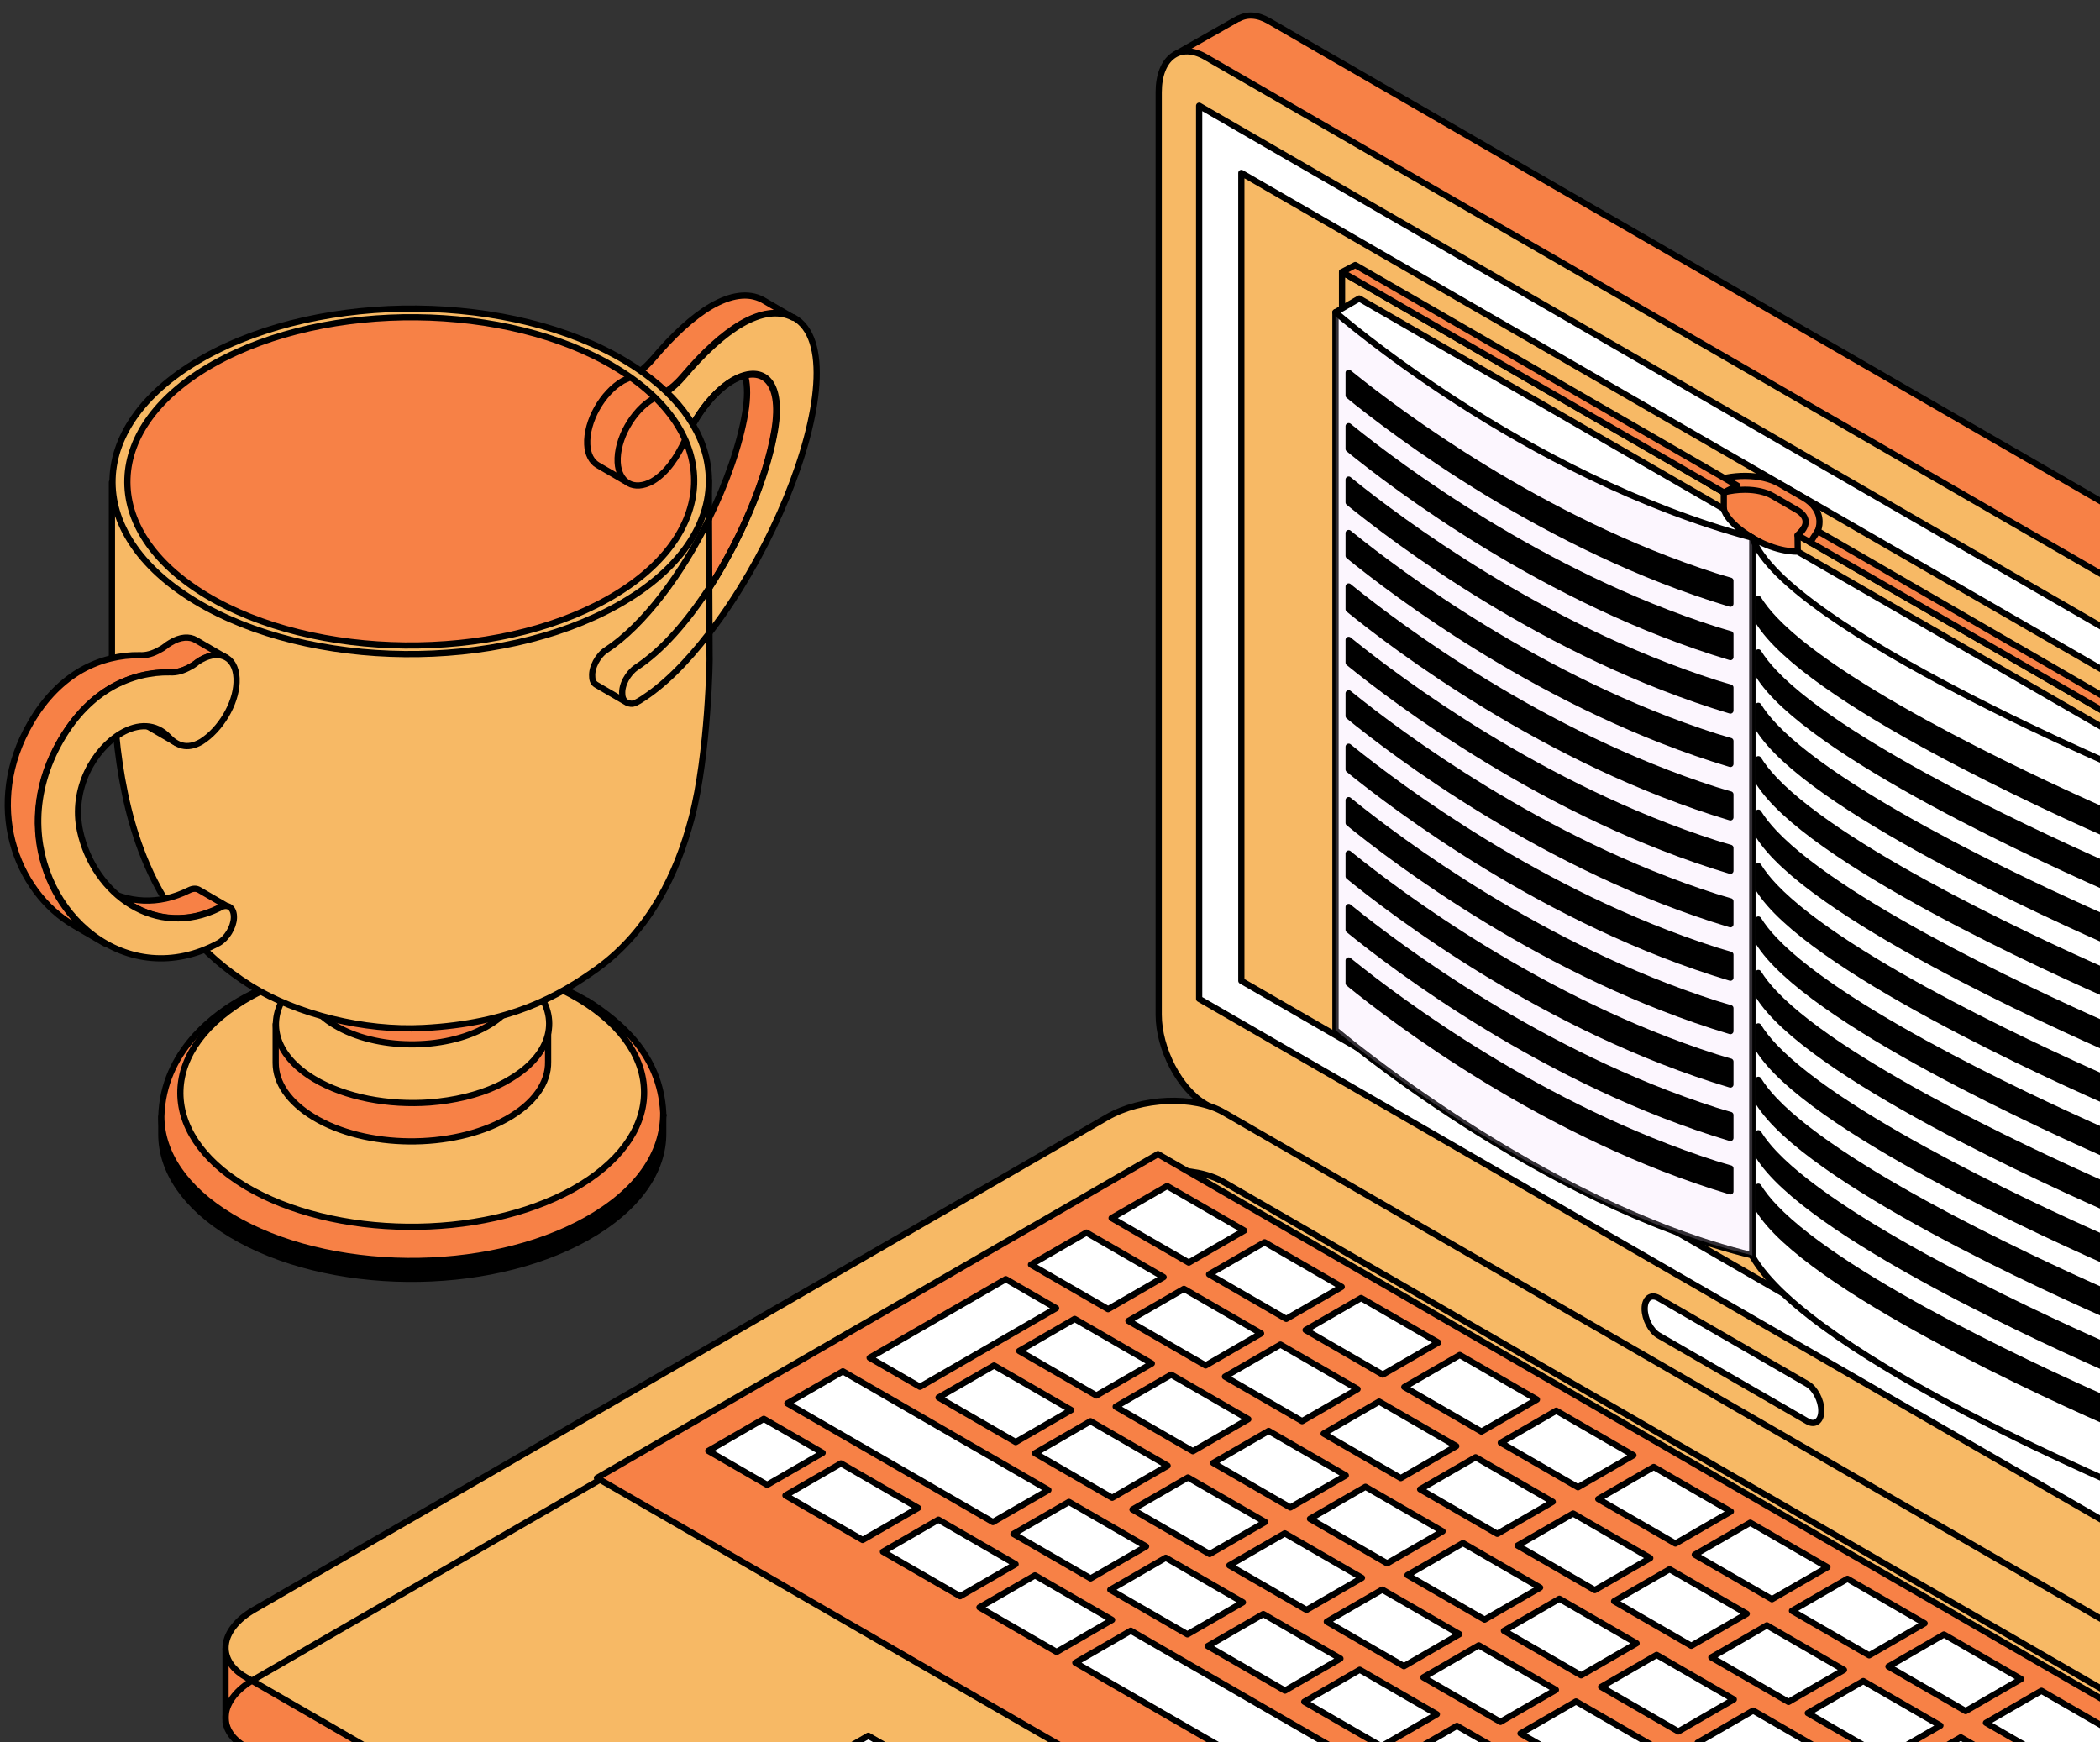 <?xml version="1.0" encoding="UTF-8"?> <svg xmlns="http://www.w3.org/2000/svg" width="135" height="112" viewBox="0 0 135 112" fill="none"><rect x="0" y="0" width="135" height="112" fill="#333333" stroke="none"/><path d="M75.598 3.469L79.619 1.182L79.623 1.203C80.149 0.907 80.823 0.918 81.565 1.347L155.815 44.215C157.47 45.17 158.822 47.757 158.822 49.962V109.264C158.822 110.521 158.373 111.376 157.689 111.717L157.709 111.729L153.77 113.961L154.021 110.501L81.566 68.668C79.911 67.713 78.558 65.127 78.558 62.922V6.518L75.598 3.469Z" fill="#F78146" stroke="black" stroke-width="0.4" stroke-miterlimit="10" stroke-linecap="round" stroke-linejoin="round"></path><path d="M77.495 70.983L151.745 113.851C153.399 114.806 154.752 113.783 154.752 111.577V52.274C154.752 50.068 153.398 47.482 151.745 46.528L77.495 3.659C75.841 2.703 74.488 3.726 74.488 5.933V65.236C74.488 67.441 75.842 70.027 77.495 70.983Z" fill="#F7B965" stroke="black" stroke-width="0.4" stroke-miterlimit="10" stroke-linecap="round" stroke-linejoin="round"></path><path d="M77.088 64.217L152.152 107.555V50.136L77.088 6.797V64.217Z" fill="white" stroke="black" stroke-width="0.4" stroke-miterlimit="10" stroke-linecap="round" stroke-linejoin="round"></path><path d="M106.628 85.858L116.186 91.376C116.681 91.662 117.086 91.356 117.086 90.696C117.086 90.037 116.681 89.263 116.186 88.978L106.628 83.459C106.133 83.174 105.728 83.48 105.728 84.139C105.728 84.799 106.133 85.572 106.628 85.858Z" fill="white" stroke="black" stroke-width="0.4" stroke-miterlimit="10" stroke-linecap="round" stroke-linejoin="round"></path><path d="M79.8 11.119L149.541 51.368V103.308L79.8 63.059V11.119Z" fill="#F7B965" stroke="black" stroke-width="0.4" stroke-miterlimit="10" stroke-linecap="round" stroke-linejoin="round"></path><path d="M14.499 106.002L19.422 105.784V106.235L71.169 76.359C73.38 75.082 76.755 74.942 78.67 76.047L146.738 115.347V114.539H151.662V119.464H151.655C151.593 120.276 150.989 121.118 149.842 121.781L95.003 153.442C92.792 154.718 89.416 154.858 87.502 153.753L15.791 112.351C15.022 111.907 14.585 111.325 14.499 110.706V106.002Z" fill="#F78146" stroke="black" stroke-width="0.4" stroke-miterlimit="10" stroke-linecap="round" stroke-linejoin="round"></path><path d="M15.793 107.824L87.503 149.225C89.418 150.33 92.794 150.191 95.004 148.914L149.843 117.253C152.055 115.976 152.297 114.028 150.382 112.922L78.671 71.52C76.757 70.415 73.382 70.555 71.17 71.831L16.331 103.492C14.12 104.769 13.878 106.718 15.793 107.824Z" fill="#F7B965" stroke="black" stroke-width="0.4" stroke-miterlimit="10" stroke-linecap="round" stroke-linejoin="round"></path><path d="M151.413 120.251C151.969 119.224 151.643 118.131 150.382 117.403L78.671 76C76.757 74.895 73.382 75.035 71.17 76.312L16.331 107.973C14.12 109.249 13.878 111.199 15.793 112.304" stroke="black" stroke-width="0.4" stroke-miterlimit="10" stroke-linecap="round" stroke-linejoin="round"></path><path d="M38.378 95.02L109.445 136.05L145.506 115.231L74.439 74.2L38.378 95.02Z" fill="#F78146" stroke="black" stroke-width="0.4" stroke-miterlimit="10" stroke-linecap="round" stroke-linejoin="round"></path><path d="M42.367 119.364L67.513 133.883L80.967 126.115L55.82 111.597L42.367 119.364Z" fill="white" stroke="black" stroke-width="0.4" stroke-miterlimit="10" stroke-linecap="round" stroke-linejoin="round"></path><path d="M67.893 84.107L64.657 82.239L55.905 87.292L59.14 89.159L67.893 84.107Z" fill="white" stroke="black" stroke-width="0.4" stroke-miterlimit="10" stroke-linecap="round" stroke-linejoin="round"></path><path d="M67.398 95.796L54.182 88.165L50.615 90.224L63.831 97.856L67.398 95.796Z" fill="white" stroke="black" stroke-width="0.4" stroke-miterlimit="10" stroke-linecap="round" stroke-linejoin="round"></path><path d="M136.195 111.566L131.236 108.703L127.668 110.762L132.628 113.626L136.195 111.566Z" fill="white" stroke="black" stroke-width="0.4" stroke-miterlimit="10" stroke-linecap="round" stroke-linejoin="round"></path><path d="M131.01 114.56L126.049 111.696L122.482 113.756L127.442 116.62L131.01 114.56Z" fill="white" stroke="black" stroke-width="0.4" stroke-miterlimit="10" stroke-linecap="round" stroke-linejoin="round"></path><path d="M129.928 107.948L124.967 105.084L121.4 107.144L126.361 110.008L129.928 107.948Z" fill="white" stroke="black" stroke-width="0.4" stroke-miterlimit="10" stroke-linecap="round" stroke-linejoin="round"></path><path d="M124.742 110.942L119.782 108.078L116.215 110.137L121.175 113.001L124.742 110.942Z" fill="white" stroke="black" stroke-width="0.4" stroke-miterlimit="10" stroke-linecap="round" stroke-linejoin="round"></path><path d="M123.727 104.367L118.766 101.503L115.198 103.563L120.159 106.426L123.727 104.367Z" fill="white" stroke="black" stroke-width="0.4" stroke-miterlimit="10" stroke-linecap="round" stroke-linejoin="round"></path><path d="M118.541 107.361L113.581 104.497L110.014 106.556L114.974 109.421L118.541 107.361Z" fill="white" stroke="black" stroke-width="0.4" stroke-miterlimit="10" stroke-linecap="round" stroke-linejoin="round"></path><path d="M117.477 100.759L112.516 97.895L108.949 99.954L113.91 102.818L117.477 100.759Z" fill="white" stroke="black" stroke-width="0.4" stroke-miterlimit="10" stroke-linecap="round" stroke-linejoin="round"></path><path d="M112.291 103.752L107.331 100.889L103.764 102.948L108.724 105.812L112.291 103.752Z" fill="white" stroke="black" stroke-width="0.4" stroke-miterlimit="10" stroke-linecap="round" stroke-linejoin="round"></path><path d="M111.271 97.178L106.312 94.313L102.745 96.374L107.705 99.237L111.271 97.178Z" fill="white" stroke="black" stroke-width="0.4" stroke-miterlimit="10" stroke-linecap="round" stroke-linejoin="round"></path><path d="M106.088 100.172L101.127 97.307L97.56 99.367L102.521 102.231L106.088 100.172Z" fill="white" stroke="black" stroke-width="0.4" stroke-miterlimit="10" stroke-linecap="round" stroke-linejoin="round"></path><path d="M105.006 93.559L100.045 90.696L96.478 92.755L101.439 95.619L105.006 93.559Z" fill="white" stroke="black" stroke-width="0.4" stroke-miterlimit="10" stroke-linecap="round" stroke-linejoin="round"></path><path d="M99.82 96.553L94.861 93.689L91.293 95.749L96.253 98.613L99.82 96.553Z" fill="white" stroke="black" stroke-width="0.4" stroke-miterlimit="10" stroke-linecap="round" stroke-linejoin="round"></path><path d="M117.662 112.841L112.702 109.977L109.134 112.037L114.095 114.9L117.662 112.841Z" fill="white" stroke="black" stroke-width="0.4" stroke-miterlimit="10" stroke-linecap="round" stroke-linejoin="round"></path><path d="M111.459 109.259L106.498 106.396L102.931 108.455L107.892 111.32L111.459 109.259Z" fill="white" stroke="black" stroke-width="0.4" stroke-miterlimit="10" stroke-linecap="round" stroke-linejoin="round"></path><path d="M106.273 112.254L101.314 109.39L97.747 111.449L102.706 114.313L106.273 112.254Z" fill="white" stroke="black" stroke-width="0.4" stroke-miterlimit="10" stroke-linecap="round" stroke-linejoin="round"></path><path d="M105.209 105.652L100.248 102.788L96.681 104.847L101.642 107.711L105.209 105.652Z" fill="white" stroke="black" stroke-width="0.4" stroke-miterlimit="10" stroke-linecap="round" stroke-linejoin="round"></path><path d="M100.023 108.645L95.064 105.782L91.497 107.841L96.457 110.704L100.023 108.645Z" fill="white" stroke="black" stroke-width="0.4" stroke-miterlimit="10" stroke-linecap="round" stroke-linejoin="round"></path><path d="M99.008 102.07L94.047 99.206L90.48 101.266L95.439 104.13L99.008 102.07Z" fill="white" stroke="black" stroke-width="0.4" stroke-miterlimit="10" stroke-linecap="round" stroke-linejoin="round"></path><path d="M93.82 105.064L88.861 102.2L85.293 104.26L90.253 107.123L93.82 105.064Z" fill="white" stroke="black" stroke-width="0.4" stroke-miterlimit="10" stroke-linecap="round" stroke-linejoin="round"></path><path d="M92.74 98.452L87.779 95.588L84.212 97.648L89.173 100.512L92.74 98.452Z" fill="white" stroke="black" stroke-width="0.4" stroke-miterlimit="10" stroke-linecap="round" stroke-linejoin="round"></path><path d="M87.555 101.445L82.594 98.582L79.027 100.641L83.988 103.506L87.555 101.445Z" fill="white" stroke="black" stroke-width="0.4" stroke-miterlimit="10" stroke-linecap="round" stroke-linejoin="round"></path><path d="M86.516 94.858L81.556 91.995L77.989 94.054L82.949 96.918L86.516 94.858Z" fill="white" stroke="black" stroke-width="0.4" stroke-miterlimit="10" stroke-linecap="round" stroke-linejoin="round"></path><path d="M81.33 97.852L76.369 94.989L72.802 97.048L77.763 99.912L81.33 97.852Z" fill="white" stroke="black" stroke-width="0.4" stroke-miterlimit="10" stroke-linecap="round" stroke-linejoin="round"></path><path d="M98.621 113.823L93.661 110.959L90.094 113.019L95.054 115.883L98.621 113.823Z" fill="white" stroke="black" stroke-width="0.4" stroke-miterlimit="10" stroke-linecap="round" stroke-linejoin="round"></path><path d="M92.371 110.214L87.411 107.351L83.844 109.41L88.804 112.274L92.371 110.214Z" fill="white" stroke="black" stroke-width="0.4" stroke-miterlimit="10" stroke-linecap="round" stroke-linejoin="round"></path><path d="M86.17 106.633L81.21 103.77L77.642 105.829L82.603 108.692L86.17 106.633Z" fill="white" stroke="black" stroke-width="0.4" stroke-miterlimit="10" stroke-linecap="round" stroke-linejoin="round"></path><path d="M79.902 103.016L74.942 100.151L71.374 102.21L76.334 105.075L79.902 103.016Z" fill="white" stroke="black" stroke-width="0.4" stroke-miterlimit="10" stroke-linecap="round" stroke-linejoin="round"></path><path d="M73.678 99.422L68.717 96.559L65.15 98.618L70.111 101.481L73.678 99.422Z" fill="white" stroke="black" stroke-width="0.4" stroke-miterlimit="10" stroke-linecap="round" stroke-linejoin="round"></path><path d="M80.25 91.24L75.289 88.376L71.722 90.436L76.683 93.3L80.25 91.24Z" fill="white" stroke="black" stroke-width="0.4" stroke-miterlimit="10" stroke-linecap="round" stroke-linejoin="round"></path><path d="M75.062 94.234L70.103 91.371L66.536 93.43L71.496 96.294L75.062 94.234Z" fill="white" stroke="black" stroke-width="0.4" stroke-miterlimit="10" stroke-linecap="round" stroke-linejoin="round"></path><path d="M74.047 87.66L69.086 84.795L65.519 86.856L70.48 89.719L74.047 87.66Z" fill="white" stroke="black" stroke-width="0.4" stroke-miterlimit="10" stroke-linecap="round" stroke-linejoin="round"></path><path d="M68.861 90.653L63.901 87.789L60.334 89.848L65.294 92.713L68.861 90.653Z" fill="white" stroke="black" stroke-width="0.4" stroke-miterlimit="10" stroke-linecap="round" stroke-linejoin="round"></path><path d="M98.803 89.978L93.842 87.114L90.275 89.174L95.236 92.038L98.803 89.978Z" fill="white" stroke="black" stroke-width="0.4" stroke-miterlimit="10" stroke-linecap="round" stroke-linejoin="round"></path><path d="M93.617 92.972L88.657 90.108L85.09 92.168L90.05 95.031L93.617 92.972Z" fill="white" stroke="black" stroke-width="0.4" stroke-miterlimit="10" stroke-linecap="round" stroke-linejoin="round"></path><path d="M92.459 86.314L87.498 83.451L83.931 85.51L88.891 88.375L92.459 86.314Z" fill="white" stroke="black" stroke-width="0.4" stroke-miterlimit="10" stroke-linecap="round" stroke-linejoin="round"></path><path d="M87.273 89.308L82.314 86.445L78.745 88.504L83.706 91.368L87.273 89.308Z" fill="white" stroke="black" stroke-width="0.4" stroke-miterlimit="10" stroke-linecap="round" stroke-linejoin="round"></path><path d="M86.254 82.734L81.294 79.869L77.727 81.928L82.687 84.793L86.254 82.734Z" fill="white" stroke="black" stroke-width="0.4" stroke-miterlimit="10" stroke-linecap="round" stroke-linejoin="round"></path><path d="M81.07 85.727L76.109 82.863L72.542 84.923L77.503 87.787L81.07 85.727Z" fill="white" stroke="black" stroke-width="0.4" stroke-miterlimit="10" stroke-linecap="round" stroke-linejoin="round"></path><path d="M79.988 79.115L75.027 76.252L71.46 78.311L76.421 81.175L79.988 79.115Z" fill="white" stroke="black" stroke-width="0.4" stroke-miterlimit="10" stroke-linecap="round" stroke-linejoin="round"></path><path d="M74.803 82.109L69.843 79.245L66.276 81.305L71.235 84.169L74.803 82.109Z" fill="white" stroke="black" stroke-width="0.4" stroke-miterlimit="10" stroke-linecap="round" stroke-linejoin="round"></path><path d="M71.492 104.147L66.532 101.283L62.964 103.342L67.925 106.207L71.492 104.147Z" fill="white" stroke="black" stroke-width="0.4" stroke-miterlimit="10" stroke-linecap="round" stroke-linejoin="round"></path><path d="M65.289 100.565L60.328 97.701L56.761 99.761L61.722 102.625L65.289 100.565Z" fill="white" stroke="black" stroke-width="0.4" stroke-miterlimit="10" stroke-linecap="round" stroke-linejoin="round"></path><path d="M59.022 96.948L54.062 94.083L50.493 96.143L55.454 99.007L59.022 96.948Z" fill="white" stroke="black" stroke-width="0.4" stroke-miterlimit="10" stroke-linecap="round" stroke-linejoin="round"></path><path d="M52.885 93.404L49.101 91.22L45.534 93.279L49.318 95.464L52.885 93.404Z" fill="white" stroke="black" stroke-width="0.4" stroke-miterlimit="10" stroke-linecap="round" stroke-linejoin="round"></path><path d="M97.736 119.298L72.695 104.841L69.128 106.9L94.169 121.359L97.736 119.298Z" fill="white" stroke="black" stroke-width="0.4" stroke-miterlimit="10" stroke-linecap="round" stroke-linejoin="round"></path><path d="M86.274 17.491L140.363 48.691V96.681L116.04 82.762L116.504 80.803L112.609 79.075L110.816 79.729L86.274 65.576V17.491Z" fill="#F7B965" stroke="black" stroke-width="0.4" stroke-miterlimit="10" stroke-linecap="round" stroke-linejoin="round"></path><path d="M110.815 31.659V79.729C110.815 79.729 111.392 78.807 113.383 79.276C113.851 79.386 116.214 81.163 116.08 80.803L115.559 34.413C115.559 34.413 117.152 33.029 115.568 32.192C112.146 30.384 110.815 31.659 110.815 31.659Z" fill="#F78146" stroke="black" stroke-width="0.4" stroke-miterlimit="10" stroke-linecap="round" stroke-linejoin="round"></path><path d="M115.557 34.414C115.894 34.141 116.078 33.838 116.078 33.551C116.078 33.186 115.767 32.93 115.505 32.779L113.954 31.883C113.51 31.626 112.878 31.484 112.175 31.484C111.711 31.484 111.246 31.545 110.815 31.658C110.555 31.501 110.125 31.281 109.797 31.07C111.261 30.434 113.222 30.432 114.399 31.111L115.95 32.006C116.607 32.385 116.969 32.934 116.969 33.55C116.969 34.013 116.758 34.469 116.373 34.868C116.054 34.685 115.834 34.56 115.557 34.414Z" fill="#F78146" stroke="black" stroke-width="0.4" stroke-miterlimit="10" stroke-linecap="round" stroke-linejoin="round"></path><path d="M110.676 76.73C111.945 76.45 113.344 76.558 114.266 77.09L115.817 77.985C116.475 78.364 116.836 78.913 116.836 79.529C116.836 79.992 116.292 80.271 115.906 80.669C115.906 80.224 115.946 79.816 115.946 79.529C115.946 79.164 115.634 78.908 115.372 78.757L113.821 77.861C113.377 77.604 112.745 77.463 112.043 77.463C111.578 77.463 111.113 77.523 110.683 77.636C110.681 77.635 110.679 77.634 110.676 77.633V76.73Z" fill="#E3458A" stroke="black" stroke-width="0.4" stroke-miterlimit="10" stroke-linecap="round" stroke-linejoin="round"></path><path d="M114.265 77.09L115.816 77.985C115.85 78.005 115.904 78.03 115.936 78.05V79.425C115.866 79.119 115.584 78.88 115.372 78.757L113.821 77.861C113.376 77.604 112.744 77.463 112.042 77.463C111.578 77.463 111.112 77.523 110.682 77.636C110.68 77.635 110.678 77.634 110.676 77.633V76.73C111.944 76.45 113.344 76.558 114.265 77.09Z" fill="#B72C75" stroke="black" stroke-width="0.4" stroke-miterlimit="10" stroke-linecap="round" stroke-linejoin="round"></path><path d="M141.213 48.24L140.363 48.69L116.375 34.868L116.848 34.139L141.213 48.24Z" fill="#F78146" stroke="black" stroke-width="0.4" stroke-miterlimit="10" stroke-linecap="round" stroke-linejoin="round"></path><path d="M86.275 17.49L87.126 17.041L111.691 31.223L110.816 31.659L86.275 17.49Z" fill="#F78146" stroke="black" stroke-width="0.4" stroke-miterlimit="10" stroke-linecap="round" stroke-linejoin="round"></path><path d="M112.656 34.573L137.617 49.956V96.107C137.617 96.107 116.314 87.273 112.649 80.759V34.57L112.656 34.573Z" fill="white" stroke="black" stroke-width="0.4" stroke-miterlimit="10" stroke-linecap="round" stroke-linejoin="round"></path><path d="M85.852 66.227V20.076L112.65 34.57V80.76C112.639 80.74 112.623 80.719 112.612 80.699C98.989 77.393 85.852 66.227 85.852 66.227Z" fill="white" stroke="black" stroke-width="0.4" stroke-miterlimit="10" stroke-linecap="round" stroke-linejoin="round"></path><path opacity="0.3" d="M85.852 66.227V20.076L112.65 34.57V80.76C112.639 80.74 112.623 80.719 112.612 80.699C98.989 77.393 85.852 66.227 85.852 66.227Z" fill="#F3E0FC" stroke="black" stroke-width="0.4" stroke-miterlimit="10" stroke-linecap="round" stroke-linejoin="round"></path><path d="M139.152 49.07L137.618 49.956C137.618 49.956 114.721 40.386 112.657 34.573C97.857 30.598 85.851 20.076 85.851 20.076L87.379 19.19L110.816 32.717C110.816 32.717 110.913 33.526 112.657 34.574C114.262 35.538 115.57 35.462 115.57 35.462L139.152 49.07Z" fill="white" stroke="black" stroke-width="0.4" stroke-miterlimit="10" stroke-linecap="round" stroke-linejoin="round"></path><path d="M113.036 38.508C113.301 38.936 113.649 39.379 114.083 39.834C118.704 44.684 132.217 50.796 136.381 52.608V54.045C131.841 52.069 116.101 44.945 113.036 39.952V38.508Z" fill="black" stroke="black" stroke-width="0.4" stroke-miterlimit="10" stroke-linecap="round" stroke-linejoin="round"></path><path d="M86.7 23.964C86.765 24.017 86.818 24.061 86.889 24.118C89.885 26.536 99.096 33.469 110.279 37.05C110.597 37.152 110.921 37.239 111.24 37.336V38.811C99.382 35.258 89.561 27.756 86.699 25.427V23.964H86.7Z" fill="black" stroke="black" stroke-width="0.4" stroke-miterlimit="10" stroke-linecap="round" stroke-linejoin="round"></path><path d="M113.036 41.942C113.301 42.371 113.649 42.813 114.083 43.268C118.704 48.118 132.217 54.23 136.381 56.043V57.48C131.841 55.504 116.101 48.38 113.036 43.386V41.942Z" fill="black" stroke="black" stroke-width="0.4" stroke-miterlimit="10" stroke-linecap="round" stroke-linejoin="round"></path><path d="M86.7 27.4C86.765 27.452 86.818 27.496 86.889 27.554C89.885 29.971 99.096 36.904 110.279 40.486C110.597 40.587 110.921 40.676 111.24 40.772V42.246C99.382 38.693 89.561 31.192 86.699 28.862V27.4H86.7Z" fill="black" stroke="black" stroke-width="0.4" stroke-miterlimit="10" stroke-linecap="round" stroke-linejoin="round"></path><path d="M113.036 45.378C113.301 45.806 113.649 46.249 114.083 46.704C118.704 51.554 132.217 57.665 136.381 59.479V60.916C131.841 58.939 116.101 51.816 113.036 46.822V45.378Z" fill="black" stroke="black" stroke-width="0.4" stroke-miterlimit="10" stroke-linecap="round" stroke-linejoin="round"></path><path d="M86.7 30.834C86.765 30.887 86.818 30.931 86.889 30.988C89.885 33.406 99.096 40.339 110.279 43.92C110.597 44.022 110.921 44.109 111.24 44.206V45.681C99.382 42.127 89.561 34.626 86.699 32.297V30.834H86.7Z" fill="black" stroke="black" stroke-width="0.4" stroke-miterlimit="10" stroke-linecap="round" stroke-linejoin="round"></path><path d="M113.036 48.812C113.301 49.241 113.649 49.684 114.083 50.139C118.704 54.989 132.217 61.101 136.381 62.914V64.35C131.841 62.374 116.101 55.25 113.036 50.257V48.812Z" fill="black" stroke="black" stroke-width="0.4" stroke-miterlimit="10" stroke-linecap="round" stroke-linejoin="round"></path><path d="M86.7 34.269C86.765 34.321 86.818 34.365 86.889 34.423C89.885 36.841 99.096 43.773 110.279 47.355C110.597 47.457 110.921 47.544 111.24 47.641V49.116C99.382 45.563 89.561 38.061 86.699 35.732V34.269H86.7Z" fill="black" stroke="black" stroke-width="0.4" stroke-miterlimit="10" stroke-linecap="round" stroke-linejoin="round"></path><path d="M113.036 52.247C113.301 52.675 113.649 53.118 114.083 53.573C118.704 58.423 132.217 64.534 136.381 66.348V67.785C131.841 65.809 116.101 58.685 113.036 53.691V52.247Z" fill="black" stroke="black" stroke-width="0.4" stroke-miterlimit="10" stroke-linecap="round" stroke-linejoin="round"></path><path d="M86.7 37.705C86.765 37.757 86.818 37.801 86.889 37.859C89.885 40.276 99.096 47.209 110.279 50.791C110.597 50.892 110.921 50.981 111.24 51.076V52.551C99.382 48.998 89.561 41.496 86.699 39.167V37.705H86.7Z" fill="black" stroke="black" stroke-width="0.4" stroke-miterlimit="10" stroke-linecap="round" stroke-linejoin="round"></path><path d="M113.036 55.683C113.301 56.111 113.649 56.554 114.083 57.009C118.704 61.859 132.217 67.971 136.381 69.784V71.221C131.841 69.245 116.101 62.121 113.036 57.127V55.683Z" fill="black" stroke="black" stroke-width="0.4" stroke-miterlimit="10" stroke-linecap="round" stroke-linejoin="round"></path><path d="M86.7 41.139C86.765 41.191 86.818 41.236 86.889 41.293C89.885 43.711 99.096 50.644 110.279 54.225C110.597 54.327 110.921 54.415 111.24 54.511V55.986C99.382 52.433 89.561 44.932 86.699 42.602V41.139H86.7Z" fill="black" stroke="black" stroke-width="0.4" stroke-miterlimit="10" stroke-linecap="round" stroke-linejoin="round"></path><path d="M113.036 59.117C113.301 59.546 113.649 59.988 114.083 60.443C118.704 65.293 132.217 71.406 136.381 73.218V74.655C131.841 72.679 116.101 65.555 113.036 60.561V59.117Z" fill="black" stroke="black" stroke-width="0.4" stroke-miterlimit="10" stroke-linecap="round" stroke-linejoin="round"></path><path d="M86.7 44.575C86.765 44.627 86.818 44.672 86.889 44.729C89.885 47.147 99.096 54.08 110.279 57.661C110.597 57.763 110.921 57.85 111.24 57.947V59.421C99.382 55.869 89.561 48.368 86.699 46.037V44.575H86.7Z" fill="black" stroke="black" stroke-width="0.4" stroke-miterlimit="10" stroke-linecap="round" stroke-linejoin="round"></path><path d="M113.036 62.553C113.301 62.981 113.649 63.424 114.083 63.879C118.704 68.729 132.217 74.841 136.381 76.654V78.091C131.841 76.114 116.101 68.991 113.036 63.997V62.553Z" fill="black" stroke="black" stroke-width="0.4" stroke-miterlimit="10" stroke-linecap="round" stroke-linejoin="round"></path><path d="M86.7 48.01C86.765 48.062 86.818 48.106 86.889 48.163C89.885 50.581 99.096 57.514 110.279 61.096C110.597 61.197 110.921 61.285 111.24 61.381V62.856C99.382 59.303 89.561 51.801 86.699 49.472V48.01H86.7Z" fill="black" stroke="black" stroke-width="0.4" stroke-miterlimit="10" stroke-linecap="round" stroke-linejoin="round"></path><path d="M113.036 65.987C113.301 66.416 113.649 66.858 114.083 67.314C118.704 72.163 132.217 78.275 136.381 80.088V81.525C131.841 79.549 116.101 72.425 113.036 67.432V65.987Z" fill="black" stroke="black" stroke-width="0.4" stroke-miterlimit="10" stroke-linecap="round" stroke-linejoin="round"></path><path d="M86.7 51.444C86.765 51.496 86.818 51.54 86.889 51.598C89.885 54.016 99.096 60.949 110.279 64.53C110.597 64.632 110.921 64.719 111.24 64.816V66.29C99.382 62.738 89.561 55.236 86.699 52.906V51.444H86.7Z" fill="black" stroke="black" stroke-width="0.4" stroke-miterlimit="10" stroke-linecap="round" stroke-linejoin="round"></path><path d="M113.036 69.422C113.301 69.85 113.649 70.293 114.083 70.748C118.704 75.598 132.217 81.709 136.381 83.523V84.96C131.841 82.984 116.101 75.86 113.036 70.866V69.422Z" fill="black" stroke="black" stroke-width="0.4" stroke-miterlimit="10" stroke-linecap="round" stroke-linejoin="round"></path><path d="M86.7 54.879C86.765 54.932 86.818 54.976 86.889 55.034C89.885 57.451 99.096 64.384 110.279 67.966C110.597 68.067 110.921 68.155 111.24 68.251V69.726C99.382 66.174 89.561 58.672 86.699 56.342V54.879H86.7Z" fill="black" stroke="black" stroke-width="0.4" stroke-miterlimit="10" stroke-linecap="round" stroke-linejoin="round"></path><path d="M113.036 72.858C113.301 73.286 113.649 73.729 114.083 74.184C118.704 79.034 132.217 85.146 136.381 86.959V88.396C131.841 86.419 116.101 79.296 113.036 74.302V72.858Z" fill="black" stroke="black" stroke-width="0.4" stroke-miterlimit="10" stroke-linecap="round" stroke-linejoin="round"></path><path d="M86.7 58.314C86.765 58.367 86.818 58.411 86.889 58.468C89.885 60.886 99.096 67.819 110.279 71.4C110.597 71.502 110.921 71.589 111.24 71.686V73.161C99.382 69.608 89.561 62.106 86.699 59.777V58.314H86.7Z" fill="black" stroke="black" stroke-width="0.4" stroke-miterlimit="10" stroke-linecap="round" stroke-linejoin="round"></path><path d="M113.036 76.293C113.301 76.721 113.649 77.163 114.083 77.618C118.704 82.468 132.217 88.581 136.381 90.393V91.83C131.841 89.854 116.101 82.73 113.036 77.737V76.293Z" fill="black" stroke="black" stroke-width="0.4" stroke-miterlimit="10" stroke-linecap="round" stroke-linejoin="round"></path><path d="M86.7 61.75C86.765 61.802 86.818 61.846 86.889 61.904C89.885 64.321 99.096 71.254 110.279 74.836C110.597 74.937 110.921 75.026 111.24 75.121V76.596C99.382 73.043 89.561 65.542 86.699 63.212V61.75H86.7Z" fill="black" stroke="black" stroke-width="0.4" stroke-miterlimit="10" stroke-linecap="round" stroke-linejoin="round"></path><path d="M45.536 33.428C46.704 31.058 47.561 28.606 47.907 26.553C48.224 24.625 47.882 23.527 47.198 23.112L49.128 24.235C49.812 24.625 50.178 25.748 49.836 27.676C48.981 32.752 45 40.294 40.921 42.954C40.384 43.32 39.969 44.077 40.017 44.663C40.017 44.931 40.139 45.126 40.286 45.2L38.356 44.077C38.185 43.979 38.088 43.808 38.088 43.54C38.039 42.954 38.454 42.173 38.992 41.831C41.421 40.232 43.816 36.919 45.536 33.428Z" fill="#F78146" stroke="black" stroke-width="0.4" stroke-miterlimit="10" stroke-linecap="round" stroke-linejoin="round"></path><path d="M42.775 25.202C43.188 24.938 43.581 24.578 43.955 24.139C45.176 22.699 46.447 21.503 47.668 20.795C48.865 20.112 50.013 19.892 50.965 20.404L49.036 19.282C48.083 18.769 46.935 18.989 45.738 19.672C44.517 20.38 43.247 21.576 42.026 23.016C41.74 23.352 41.443 23.641 41.135 23.876" fill="#F78146"></path><path d="M42.775 25.202C43.188 24.938 43.581 24.578 43.955 24.139C45.176 22.699 46.447 21.503 47.668 20.795C48.865 20.112 50.013 19.892 50.965 20.404L49.036 19.282C48.083 18.769 46.935 18.989 45.738 19.672C44.517 20.38 43.247 21.576 42.026 23.016C41.74 23.352 41.443 23.641 41.135 23.876" stroke="black" stroke-width="0.4" stroke-miterlimit="10" stroke-linecap="round" stroke-linejoin="round"></path><path d="M44.501 27.372C45.279 25.959 46.241 24.949 47.132 24.432C48.891 23.431 50.381 24.261 49.819 27.653C48.964 32.73 44.983 40.271 40.904 42.931C40.366 43.297 39.951 44.054 40 44.64C40.049 45.226 40.464 45.421 41.001 45.104C48.451 40.491 55.705 22.991 51.016 20.404L50.991 20.429C50.038 19.916 48.891 20.136 47.694 20.819C46.472 21.527 45.202 22.723 43.981 24.163C43.594 24.618 43.187 24.988 42.757 25.253" fill="#F7B965"></path><path d="M44.501 27.372C45.279 25.959 46.241 24.949 47.132 24.432C48.891 23.431 50.381 24.261 49.819 27.653C48.964 32.73 44.983 40.271 40.904 42.931C40.366 43.297 39.951 44.054 40 44.64C40.049 45.226 40.464 45.421 41.001 45.104C48.451 40.491 55.705 22.991 51.016 20.404L50.991 20.429C50.038 19.916 48.891 20.136 47.694 20.819C46.472 21.527 45.202 22.723 43.981 24.163C43.594 24.618 43.187 24.988 42.757 25.253" stroke="black" stroke-width="0.4" stroke-miterlimit="10" stroke-linecap="round" stroke-linejoin="round"></path><path d="M42.66 71.706L10.371 71.804V72.927C10.371 75.245 11.861 77.564 14.865 79.37C21.045 83.079 31.254 83.177 37.678 79.589C41 77.734 42.66 75.294 42.636 72.829V71.706H42.66Z" fill="black" stroke="black" stroke-width="0.4" stroke-miterlimit="10" stroke-linecap="round" stroke-linejoin="round"></path><path d="M37.751 64.36C31.621 60.748 22.144 60.651 15.745 64.116C13.791 65.166 10.493 67.582 10.371 71.78C10.371 74.098 11.861 76.417 14.865 78.223C21.045 81.933 31.254 82.03 37.678 78.443C41 76.588 42.66 74.147 42.636 71.536C42.441 67.802 39.901 65.727 37.751 64.336V64.36Z" fill="#F78146" stroke="black" stroke-width="0.4" stroke-miterlimit="10" stroke-linecap="round" stroke-linejoin="round"></path><path d="M37.264 64.263C31.573 60.846 22.145 60.748 16.186 64.043C10.226 67.338 10.055 72.805 15.746 76.246C21.437 79.663 30.865 79.76 36.824 76.466C42.76 73.146 42.955 67.704 37.264 64.263Z" fill="#F7B965" stroke="black" stroke-width="0.4" stroke-miterlimit="10" stroke-linecap="round" stroke-linejoin="round"></path><path d="M35.26 65.8L17.723 65.849V68.338C17.723 69.607 18.553 70.852 20.165 71.828C23.511 73.854 29.056 73.903 32.548 71.95C34.356 70.95 35.26 69.607 35.235 68.265V65.776L35.26 65.8Z" fill="#F78146" stroke="black" stroke-width="0.4" stroke-miterlimit="10" stroke-linecap="round" stroke-linejoin="round"></path><path d="M34.479 63.725L32.745 61.505H20.215L18.505 63.774C17.088 65.605 17.626 67.826 20.19 69.363C22.193 70.559 24.978 71.072 27.64 70.877C29.179 70.754 30.693 70.413 31.988 69.803C32.183 69.705 32.403 69.608 32.598 69.485C35.358 67.948 36.017 65.629 34.528 63.725H34.479Z" fill="#F7B965" stroke="black" stroke-width="0.4" stroke-miterlimit="10" stroke-linecap="round" stroke-linejoin="round"></path><path d="M33.355 60.577L19.604 60.626V63.189C19.604 64.165 20.239 65.166 21.533 65.922C24.171 67.508 28.518 67.557 31.254 66.02C32.671 65.239 33.379 64.189 33.379 63.14V60.577H33.355Z" fill="#F78146" stroke="black" stroke-width="0.4" stroke-miterlimit="10" stroke-linecap="round" stroke-linejoin="round"></path><path d="M45.566 30.875L7.195 30.997C7.195 30.997 7.195 42.224 7.195 42.321C7.195 42.248 7.317 46.153 7.562 48.13C7.879 50.741 8.441 53.255 9.442 55.574C10.761 58.649 12.862 61.334 16.135 63.384C19.09 65.214 23.413 66.288 27.199 66.093C32.792 65.8 35.894 64.067 38.41 62.261C41.732 59.845 43.515 56.209 44.467 52.572C45.542 48.472 45.64 42.151 45.615 42.248C45.615 42.151 45.566 30.899 45.566 30.899V30.875Z" fill="#F7B965" stroke="black" stroke-width="0.4" stroke-miterlimit="10" stroke-linecap="round" stroke-linejoin="round"></path><path d="M40.243 23.236C32.916 18.818 20.777 18.696 13.132 22.967C5.487 27.238 5.243 34.243 12.57 38.66C19.898 43.078 32.037 43.2 39.682 38.929C43.98 36.537 45.934 33.267 45.519 30.07C45.202 27.58 43.443 25.164 40.243 23.236Z" fill="#F7B965" stroke="black" stroke-width="0.4" stroke-miterlimit="10" stroke-linecap="round" stroke-linejoin="round"></path><path d="M39.559 23.626C32.598 19.428 21.045 19.306 13.791 23.358C6.537 27.409 6.293 34.072 13.254 38.27C20.215 42.468 31.767 42.59 39.022 38.538C46.276 34.487 46.52 27.799 39.559 23.626Z" fill="#F78146" stroke="black" stroke-width="0.4" stroke-miterlimit="10" stroke-linecap="round" stroke-linejoin="round"></path><path d="M42.102 25.581C42.067 25.596 42.034 25.612 42.003 25.627C40.684 26.384 39.633 28.239 39.707 29.728C39.78 31.046 40.757 31.582 41.929 30.948C42.892 30.385 43.539 29.348 44.043 28.293" stroke="black" stroke-width="0.4" stroke-miterlimit="10" stroke-linecap="round" stroke-linejoin="round"></path><path d="M45.599 37.784C44.183 39.966 42.552 41.836 40.906 42.91C40.368 43.276 39.953 44.033 40.002 44.619C40.002 44.887 40.124 45.082 40.27 45.156L38.341 44.033C38.17 43.935 38.072 43.764 38.072 43.496C38.023 42.91 38.439 42.129 38.976 41.787C41.405 40.188 43.839 36.891 45.559 33.4" stroke="black" stroke-width="0.4" stroke-miterlimit="10" stroke-linecap="round" stroke-linejoin="round"></path><path d="M40.371 45.211C40.634 45.276 40.748 45.265 41.093 45.061C42.674 44.082 44.12 42.608 45.571 40.734" stroke="black" stroke-width="0.4" stroke-miterlimit="10" stroke-linecap="round" stroke-linejoin="round"></path><path d="M44.539 27.282C45.304 25.939 46.233 24.976 47.096 24.474C48.854 23.474 50.344 24.303 49.782 27.696C49.272 30.729 47.645 34.642 45.548 37.868" stroke="black" stroke-width="0.4" stroke-miterlimit="10" stroke-linecap="round" stroke-linejoin="round"></path><path d="M12.79 57.209C12.619 57.112 12.399 57.112 12.155 57.234C10.152 58.234 8.198 58.039 6.586 57.112L8.516 58.234C10.127 59.162 12.082 59.357 14.084 58.356C14.329 58.234 14.548 58.234 14.719 58.332L12.79 57.209Z" fill="#F78146" stroke="black" stroke-width="0.4" stroke-miterlimit="10" stroke-linecap="round" stroke-linejoin="round"></path><path d="M10.324 46.959L8.395 45.836C8.566 45.934 8.736 46.08 8.908 46.251C9.054 46.397 9.225 46.544 9.396 46.641L11.325 47.764C11.155 47.666 10.984 47.52 10.837 47.374C10.691 47.203 10.52 47.081 10.324 46.959Z" fill="#F78146" stroke="black" stroke-width="0.4" stroke-miterlimit="10" stroke-linecap="round" stroke-linejoin="round"></path><path d="M3.899 47.593C4.851 45.982 5.975 44.884 7.172 44.201C8.393 43.493 9.688 43.224 10.909 43.249C11.324 43.249 11.764 43.127 12.228 42.883C12.35 42.809 12.472 42.736 12.569 42.663C12.667 42.59 12.789 42.517 12.887 42.444C13.522 42.077 14.108 42.029 14.524 42.273L12.594 41.15C12.179 40.906 11.593 40.93 10.957 41.321C10.86 41.394 10.738 41.443 10.64 41.54C10.518 41.638 10.396 41.711 10.298 41.76C9.834 42.029 9.394 42.151 8.979 42.126C7.758 42.102 6.463 42.395 5.242 43.078C4.045 43.761 2.897 44.86 1.969 46.471C-1.059 51.669 0.943 57.307 4.803 59.528L6.732 60.651C2.897 58.429 0.87 52.767 3.899 47.593Z" fill="#F78146" stroke="black" stroke-width="0.4" stroke-miterlimit="10" stroke-linecap="round" stroke-linejoin="round"></path><path d="M14.109 58.381C10.03 60.406 6.024 57.502 5.145 53.426C4.559 50.717 6.049 48.154 7.807 47.129C8.858 46.519 10.005 46.495 10.836 47.373C11.349 47.91 12.008 48.228 12.937 47.691C14.182 46.91 15.159 45.25 15.208 43.883C15.281 42.321 14.207 41.687 12.912 42.419C12.814 42.492 12.692 42.541 12.595 42.639C12.472 42.736 12.35 42.809 12.253 42.858C11.789 43.127 11.349 43.249 10.934 43.224C9.712 43.2 8.418 43.493 7.197 44.176C6 44.86 4.852 45.958 3.924 47.569C2.947 49.253 2.483 51.01 2.458 52.645C2.361 58.82 8.174 63.799 14.06 60.626C14.573 60.333 15.013 59.625 15.037 59.015C15.062 58.381 14.671 58.063 14.133 58.356L14.109 58.381Z" fill="#F7B965" stroke="black" stroke-width="0.4" stroke-miterlimit="10" stroke-linecap="round" stroke-linejoin="round"></path><path d="M40.493 24.274C40.447 24.295 40.404 24.314 40.365 24.334C40.267 24.383 40.145 24.432 40.048 24.48C38.729 25.237 37.678 27.092 37.752 28.581C37.776 29.215 38.045 29.679 38.411 29.899L40.165 30.919" stroke="black" stroke-width="0.4" stroke-miterlimit="10" stroke-linecap="round" stroke-linejoin="round"></path></svg> 